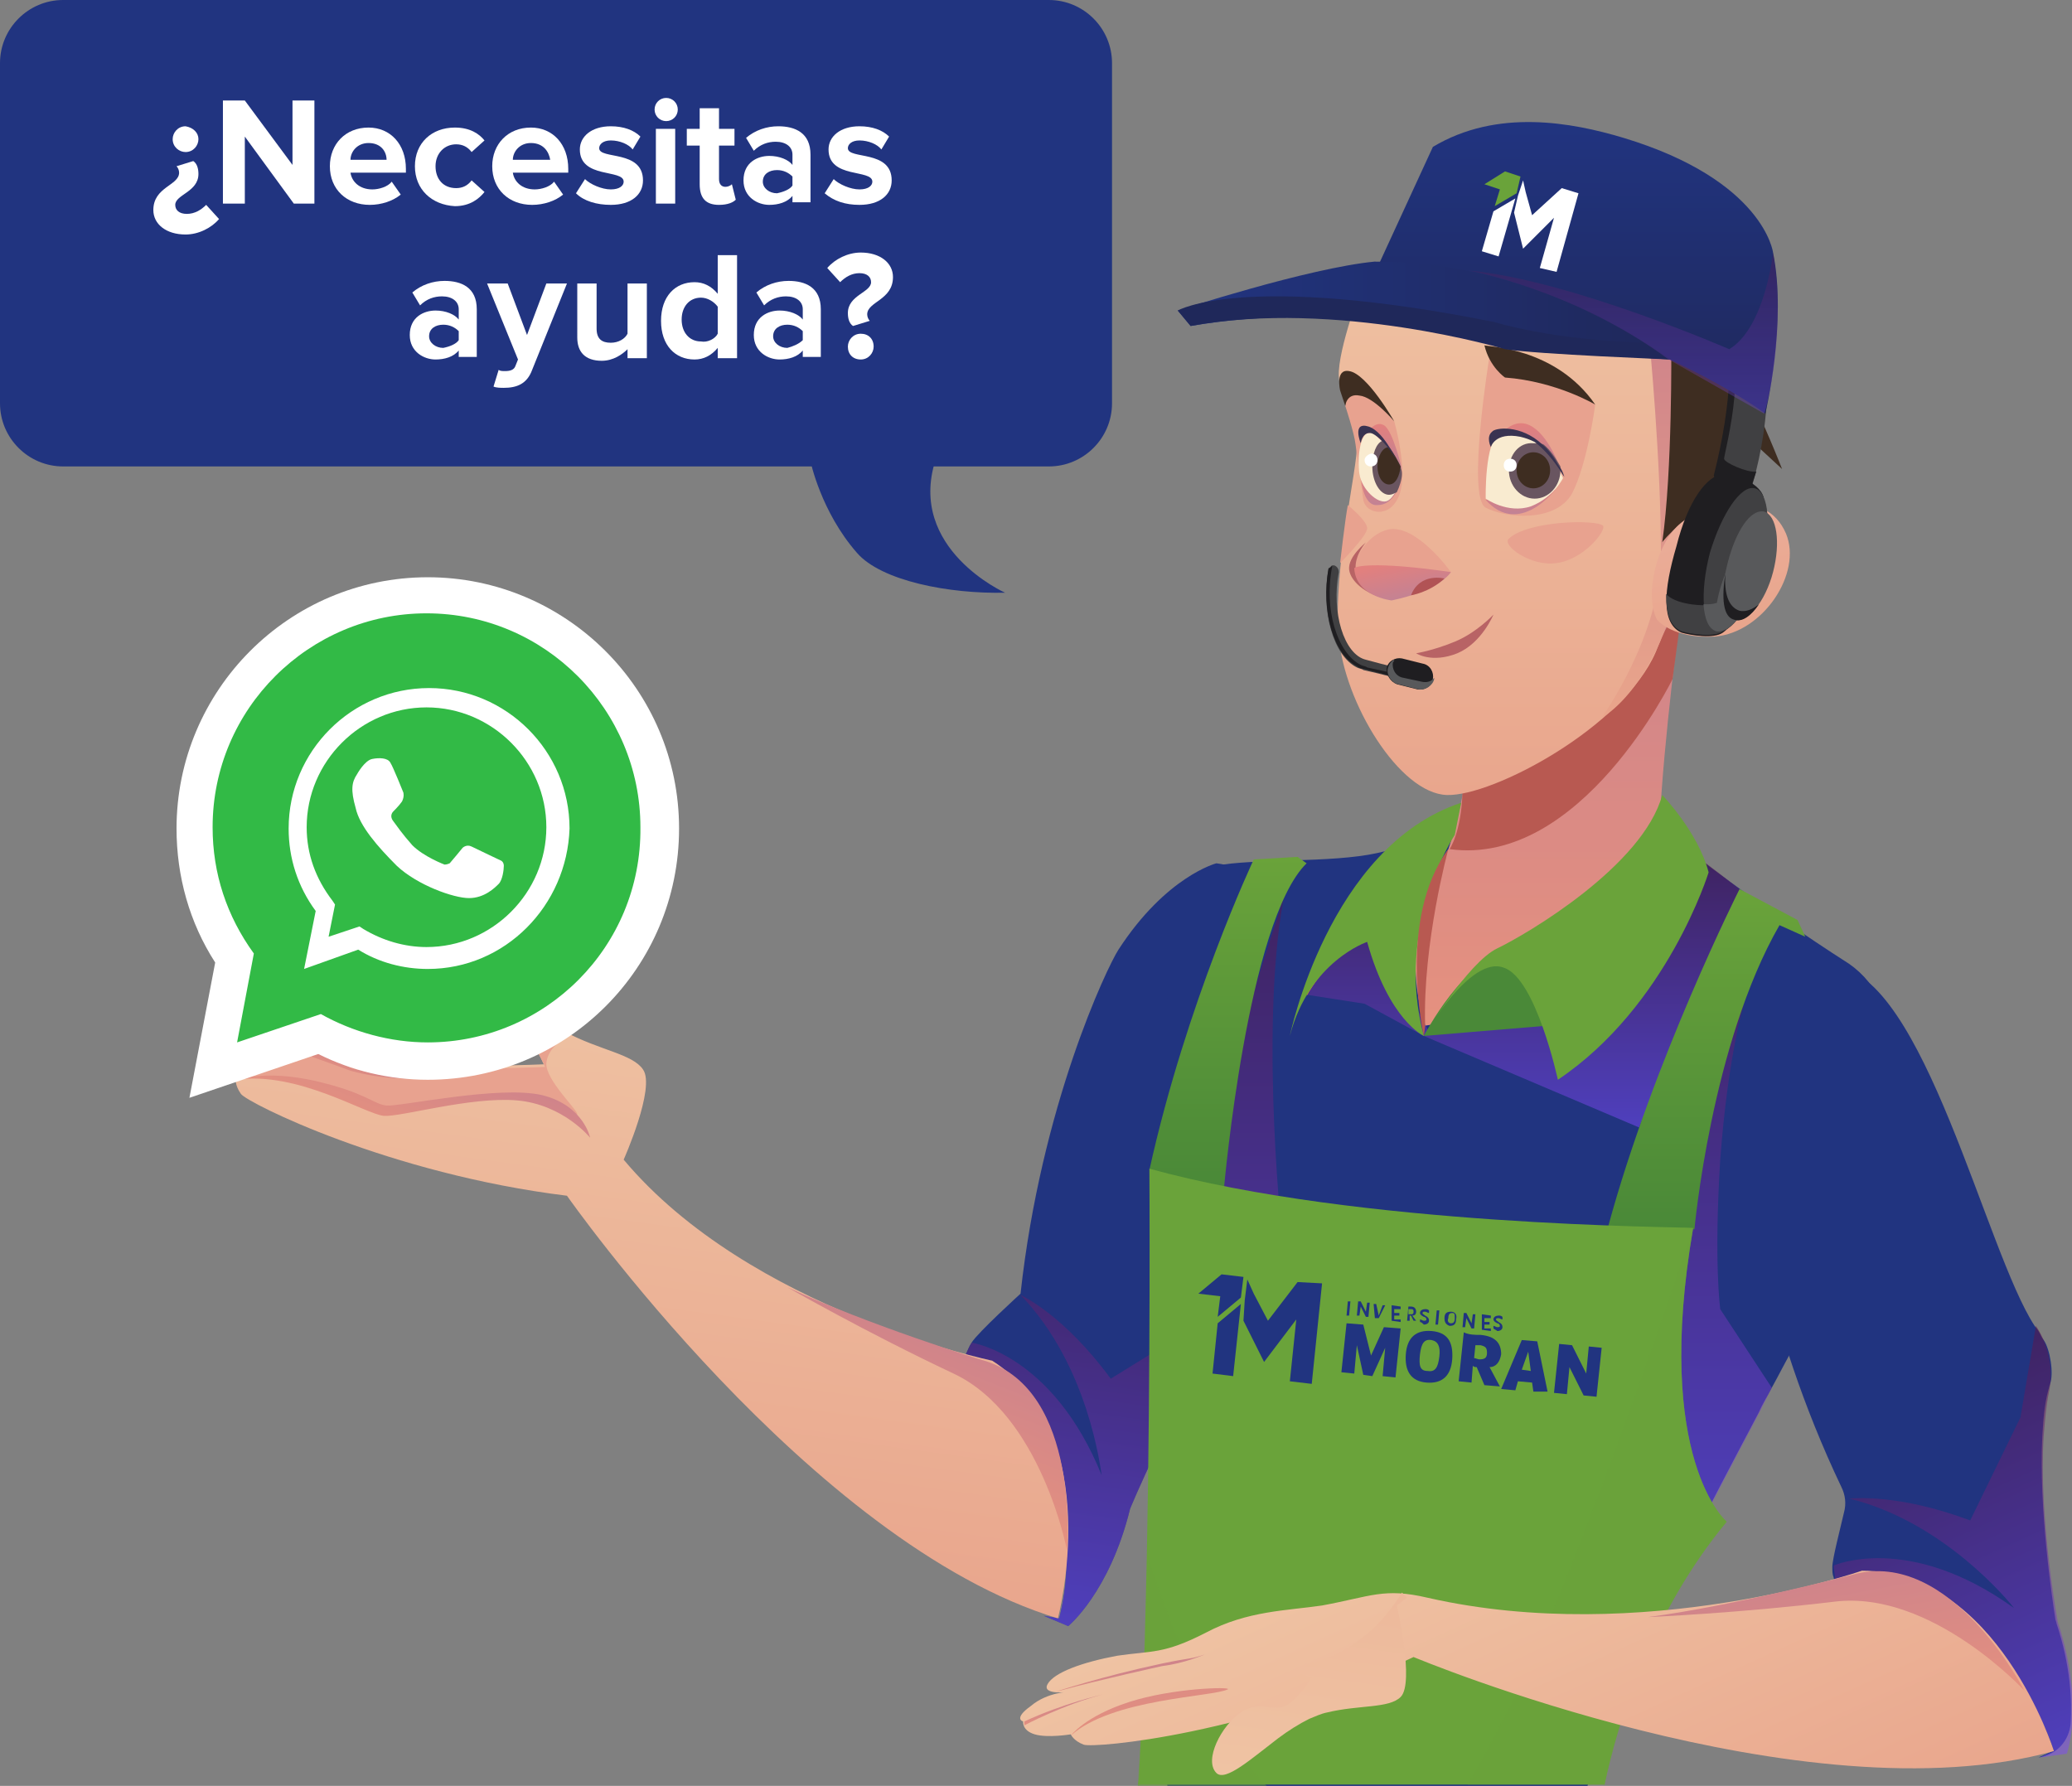 <?xml version="1.0" encoding="utf-8"?>
<!-- Generator: Adobe Illustrator 27.2.0, SVG Export Plug-In . SVG Version: 6.00 Build 0)  -->
<svg version="1.1" id="Capa_1" xmlns="http://www.w3.org/2000/svg" xmlns:xlink="http://www.w3.org/1999/xlink" x="0px" y="0px"
	 viewBox="0 0 160.8 138.6" style="enable-background:new 0 0 160.8 138.6;" xml:space="preserve">
<rect x="0" y="0" width="160.8" height="138.6" fill="#808080" stroke="none"/>
<style type="text/css">
	.st0{fill:#213480;}
	.st1{opacity:0.5;fill:url(#SVGID_1_);}
	.st2{fill:url(#SVGID_00000142137546246040767720000010196162362453464971_);}
	.st3{fill:url(#SVGID_00000055706946028334719300000010069502451958135486_);}
	.st4{fill:#E8A28F;}
	.st5{fill:url(#SVGID_00000152223189655057565750000006863445719750894217_);}
	.st6{fill:url(#SVGID_00000119827504034868128200000016414325234455539591_);}
	.st7{fill:url(#SVGID_00000047739224848409059850000003808290232836637094_);}
	.st8{fill:url(#SVGID_00000066489620769082535060000017317687757271462579_);}
	.st9{opacity:0.5;fill:url(#SVGID_00000079458259805220144910000012195266079172320130_);}
	.st10{fill:#E27B39;}
	.st11{opacity:0.5;fill:url(#SVGID_00000150793752783042016680000008389517293406855584_);}
	.st12{fill:#6AA33A;}
	.st13{fill:#4A8938;}
	.st14{fill:url(#SVGID_00000124125175959767561670000000274816240821004470_);}
	.st15{fill:url(#SVGID_00000136411690018792083160000008146123422104862872_);}
	.st16{fill:#B85951;}
	.st17{fill:#326335;}
	.st18{opacity:0.5;fill:#6AA33A;}
	.st19{fill:#FFFFFF;}
	.st20{fill:#32BA46;}
	.st21{fill:url(#SVGID_00000013913855817259627100000009389171378252049028_);}
	.st22{fill:url(#SVGID_00000111901787717539898670000014646576531755581858_);}
	.st23{fill:#3E2D21;}
	.st24{fill:url(#SVGID_00000171678508408515378800000009140353214521381028_);}
	.st25{fill:url(#SVGID_00000103228766578858404140000017099342453532192946_);}
	.st26{fill:url(#SVGID_00000072978195719251448350000011918406060868156579_);}
	.st27{fill:url(#SVGID_00000083085246260142069110000011255463159615295893_);}
	.st28{fill:#B86365;}
	.st29{fill:url(#SVGID_00000101093854311827594470000010306564822763072684_);}
	.st30{fill:#B15355;}
	.st31{fill:#F9EBD0;}
	.st32{fill:#695560;}
	.st33{fill:#393351;}
	.st34{fill:url(#SVGID_00000144327237698694008860000012871410642090429057_);}
	.st35{fill:url(#SVGID_00000134249690177786578380000013758303156634482850_);}
	.st36{fill:#404042;}
	.st37{fill:#1F1E21;}
	.st38{fill:#58595B;}
	.st39{fill:url(#SVGID_00000160179149525837482420000010350323824954107832_);}
	.st40{fill:url(#SVGID_00000118399546606596968940000007783769513564558491_);}
	.st41{fill:#1F285A;}
	.st42{opacity:0.3;fill:url(#SVGID_00000090996140192637824030000003980124942243194015_);}
	.st43{opacity:0.5;fill:url(#SVGID_00000088827865642013748100000009841546532286489248_);}
	.st44{fill:url(#SVGID_00000070104523688440826630000005335248718181042843_);}
	.st45{fill:url(#SVGID_00000012439039311773844930000008508207169733934008_);}
	.st46{fill:url(#SVGID_00000158717891365137305900000008795596598537136287_);}
	.st47{fill:url(#SVGID_00000054945021102473018830000005882414644427637172_);}
	.st48{fill:url(#SVGID_00000047026381395570112280000009836592401266752671_);}
	.st49{fill:url(#SVGID_00000070105544501853930940000015956526810186970501_);}
</style>
<g>
	<g>
		<path class="st0" d="M98.6,100.3c-1.3,0.7-2.7,2.3-4.1,4.1c-3.7,5.1-6.8,12.7-6.8,12.7c-1.6,6.5-4.8,9.1-4.8,9.1l-1.9-0.8l1.2,0.2
			c2.6-10.2-4.5-19.2-4.5-19.2l-2.9-0.4c0,0,0-0.2,0.1-0.6c0-0.1,0-0.2,0.1-0.4c0.1-0.2,0.2-0.5,0.4-0.8c0.5-0.8,3.8-3.8,3.8-3.8
			c1.6-14.6,6.7-25.3,7.6-26.7c3.7-5.7,7.6-6.7,7.6-6.7c8.8,1,4.2,22.1,4.3,29.7C98.6,99,98.6,100.3,98.6,100.3z"/>
		
			<linearGradient id="SVGID_1_" gradientUnits="userSpaceOnUse" x1="34.893" y1="158.68" x2="34.893" y2="127.433" gradientTransform="matrix(0.991 0.136 -0.136 0.991 70.473 -35.62)">
			<stop  offset="0" style="stop-color:#7E4BFA"/>
			<stop  offset="1" style="stop-color:#5E1345"/>
		</linearGradient>
		<path class="st1" d="M98.6,100.3c-1.8,1.1-2.7,2.4-4.1,4.1c-3.7,5.1-6.8,12.7-6.8,12.7c-1.6,6.5-4.8,9.1-4.8,9.1l-1.9-0.8l1.2,0.2
			c2.6-10.2-4.5-19.2-4.5-19.2l-2.8-0.4l0-0.6l0-0.2L75,105l0.4-0.8c0,0,6.3,0.9,10.1,10.3c-0.1-0.5-1-8.5-6.3-14
			c0.2,0.1,3.4,1.6,7,6.5l7.6-4.7l4.8-5.5c0,0,0,0,0,0C98.6,96.7,98.6,100.3,98.6,100.3z"/>
		<g>
			
				<linearGradient id="SVGID_00000080194084293720725120000010698430712624854448_" gradientUnits="userSpaceOnUse" x1="-2.452" y1="158.106" x2="-2.452" y2="112.312" gradientTransform="matrix(0.991 0.136 -0.136 0.991 70.473 -35.62)">
				<stop  offset="0" style="stop-color:#E9A68D"/>
				<stop  offset="1" style="stop-color:#EFC3A3"/>
			</linearGradient>
			<path style="fill:url(#SVGID_00000080194084293720725120000010698430712624854448_);" d="M82.1,125.6C62.9,119.8,44,92.8,44,92.8
				c-13.8-1.7-24.8-7.2-25.3-7.9c-0.5-0.7-0.4-1.2-0.4-1.2S16.7,83,16,82.2c-0.7-0.7-0.2-1.3-0.2-1.3s-0.5-0.6,1.1-0.8
				c1.7-0.2,3.1,0.7,3.1,0.7s-2-0.9-1.1-1.4c0.9-0.5,3.2,0,5.7,1.1c2.5,1.1,3.1,1.9,6.8,2.1c3.7,0.3,10.8,0,10.8,0s-0.9-2.1-1.9-2.8
				c-0.4-0.3-0.8-0.4-1.3-0.5c-0.7-0.1-1.5-0.2-2.4-1.1c-1.5-1.4-2.6-4.6-1.3-5.3c0.9-0.5,2.8,2,4.8,4.1c0.8,0.8,1.6,1.6,2.4,2.2
				c0.5,0.3,0.9,0.6,1.4,0.9c2.6,1.4,5.2,1.7,6,2.9c1,1.4-1.5,7-1.5,7c9.8,11.7,28.6,15.6,28.6,15.6
				C85.9,111.3,82.1,125.6,82.1,125.6z"/>
			
				<linearGradient id="SVGID_00000049932761286529662990000011843649865072578207_" gradientUnits="userSpaceOnUse" x1="19.91" y1="149.582" x2="22.621" y2="138.537" gradientTransform="matrix(0.991 0.136 -0.136 0.991 70.473 -35.62)">
				<stop  offset="0" style="stop-color:#E5917F"/>
				<stop  offset="1" style="stop-color:#D0848A"/>
			</linearGradient>
			<path style="fill:url(#SVGID_00000049932761286529662990000011843649865072578207_);" d="M61.1,99.9c0,0,6.1,3.5,12.9,6.7
				c6.8,3.2,8.8,13.7,8.8,13.7s1.1-12.4-6.4-14.7C76.3,105.6,67.3,102.8,61.1,99.9z"/>
			<path class="st4" d="M44.8,86.5c-0.2,0.7-0.4-0.4-2.3-1.1c-1.9-0.7-5.9-0.2-9.5,0.3c-3.6,0.4-2.7,0.5-6.2-0.8
				c-3.5-1.4-7.8-1.3-7.8-1.3l-0.7,0.2c0,0-1.7-0.7-2.3-1.5c-0.7-0.7-0.2-1.3-0.2-1.3s-0.6-0.6,1.1-0.7c1.7-0.2,3.2,0.7,3.2,0.7
				s-2-0.9-1.1-1.4c0.9-0.5,3.2,0,5.7,1.1c2.5,1.1,3.1,1.9,6.8,2.1c3.7,0.3,10.8,0,10.8,0s-0.9-2.1-1.9-2.8
				c-0.4-0.3-0.8-0.4-1.3-0.5c1-0.6,1.1-1.6,1.1-2.2c0.8,0.8,1.6,1.6,2.4,2.2c0.5,0.3,0.9,0.6,1.4,0.9c-0.6,0.4-1.5,1.1-1.6,2.1
				C42.3,83.8,44.9,86.2,44.8,86.5z"/>
			
				<linearGradient id="SVGID_00000163787771925302593070000014865361530584312501_" gradientUnits="userSpaceOnUse" x1="-22.231" y1="128.558" x2="-20.412" y2="121.149" gradientTransform="matrix(0.991 0.136 -0.136 0.991 70.473 -35.62)">
				<stop  offset="0" style="stop-color:#E5917F"/>
				<stop  offset="1" style="stop-color:#D0848A"/>
			</linearGradient>
			<path style="fill:url(#SVGID_00000163787771925302593070000014865361530584312501_);" d="M45.8,88.3c0,0-2.1-2.6-5.7-2.9
				c-3.6-0.3-9,1.3-10.3,1.2c-1.4-0.1-6.7-3.5-11.5-2.8c0,0,2.3-0.8,6.2,0.1s4.5,1.8,5.5,1.9s8.8-1.6,12.1-0.8
				C45.3,85.8,45.8,88.3,45.8,88.3z"/>
			
				<linearGradient id="SVGID_00000072959353516528059590000014857535050525877924_" gradientUnits="userSpaceOnUse" x1="-35.34" y1="123.901" x2="-35.05" y2="122.717" gradientTransform="matrix(0.991 0.136 -0.136 0.991 70.473 -35.62)">
				<stop  offset="0" style="stop-color:#E5917F"/>
				<stop  offset="1" style="stop-color:#D0848A"/>
			</linearGradient>
			<path style="fill:url(#SVGID_00000072959353516528059590000014857535050525877924_);" d="M15.7,81.2c0,0,3.4,0.3,6.4,1.2
				c0,0-3-1.1-6.3-1.5L15.7,81.2z"/>
			
				<linearGradient id="SVGID_00000135652865303195118600000017554444817959704450_" gradientUnits="userSpaceOnUse" x1="-28.804" y1="123.514" x2="-28.409" y2="121.906" gradientTransform="matrix(0.991 0.136 -0.136 0.991 70.473 -35.62)">
				<stop  offset="0" style="stop-color:#E5917F"/>
				<stop  offset="1" style="stop-color:#D0848A"/>
			</linearGradient>
			<path style="fill:url(#SVGID_00000135652865303195118600000017554444817959704450_);" d="M19.1,80.3c0,0,3.9,0.5,8.2,2.6
				c0,0,2.9,0.8,4.7,0.8c0,0-2.3,0.1-4.8-0.6c0,0-4.8-1.8-7.7-2.6L19.1,80.3z"/>
		</g>
	</g>
	<g>
		<path class="st0" d="M130.4,65.5c-11.7-5.5-16.4-0.9-23.5,0.7c-3.6,0.8-9.6,0.4-12.6,1c-1,0.2-3.4,4.4-3.7,10.4
			c-0.5,9.8-1.2,24.1-1.3,31c-0.1,5.3,0.9,24.8,0.9,24.8s-0.1,2.3,0.4,5.2h32.6c1.6-5.4,4.4-11.7,7.7-18.2c1.8-3.6,3.7-7.2,5.6-10.8
			c0.3-0.7,0.7-1.3,1-1.9c0.5-0.9,0.9-1.7,1.4-2.6c4.6-8.7,6.7-17.9,7.6-23.3c0.4-2.7-0.7-5.4-3-7C136.3,70.2,130.4,65.5,130.4,65.5
			z"/>
		
			<linearGradient id="SVGID_00000057117891908725838080000001452792851235829660_" gradientUnits="userSpaceOnUse" x1="545.173" y1="79.601" x2="545.173" y2="47.665" gradientTransform="matrix(-1 0 0 1 665.282 0)">
			<stop  offset="0" style="stop-color:#E5917F"/>
			<stop  offset="1" style="stop-color:#D0848A"/>
		</linearGradient>
		<path style="fill:url(#SVGID_00000057117891908725838080000001452792851235829660_);" d="M130.4,47.7c0,0-1.3,9.8-1.6,16.2
			c0,0-3.2,13.5-18.2,15.7c0,0-2.6-7.2,1.8-13.7c0,0,0.9-2.5,1.4-5.9c0.5-3.4,15.1-12.3,15.1-12.3H130.4z"/>
		
			<linearGradient id="SVGID_00000161606110557197313780000016456513065933087876_" gradientUnits="userSpaceOnUse" x1="547.104" y1="87.458" x2="547.104" y2="67.025" gradientTransform="matrix(-1 0 0 1 665.282 0)">
			<stop  offset="0" style="stop-color:#7E4BFA"/>
			<stop  offset="1" style="stop-color:#5E1345"/>
		</linearGradient>
		<path style="opacity:0.5;fill:url(#SVGID_00000161606110557197313780000016456513065933087876_);" d="M101.4,77.2l4.5,0.7l4.6,2.5
			l16.7,7.1L135,69l-2.6-2l-13.1,8.2l-4.6-0.2l-3.9,4.9l-1.7-3.3l-2.4-6C106.7,70.6,101.8,75.5,101.4,77.2z"/>
		<path class="st10" d="M107.6,71.4c0,0-4,2-6.2,5.9c0,0,1.1-5.8,4.7-8.2L107.6,71.4z"/>
		
			<linearGradient id="SVGID_00000173847648790911389360000015567176813878711457_" gradientUnits="userSpaceOnUse" x1="549.93" y1="120.48" x2="549.93" y2="69.806" gradientTransform="matrix(-1 0 0 1 665.282 0)">
			<stop  offset="0" style="stop-color:#7E4BFA"/>
			<stop  offset="1" style="stop-color:#5E1345"/>
		</linearGradient>
		<path style="opacity:0.5;fill:url(#SVGID_00000173847648790911389360000015567176813878711457_);" d="M137.5,107.7l-4-6.1
			c0,0,0,0,0,0c0-0.1-0.5-3.5,0-11.6c0.6-8,1.8-12,1.9-12.3l-10.6,21.3l-25.2-2c0,0-1.9-16.7,0-27.2c0,0-5.8,17.4-6.3,22.4
			c-0.6,5,5.2,25.2,5.2,25.2l31.1,1.3l1.3,1.8c1.8-3.6,3.7-7.2,5.6-10.8"/>
		<path class="st12" d="M110.5,80.4c0,0-2.7-1.2-4.4-7.3c0,0-4.5,1.5-6,7.3c0,0,3-14.7,13.3-18.1l-0.5,2.5
			C112.9,64.8,108.2,71.9,110.5,80.4z"/>
		<path class="st13" d="M120.1,79.6l-9.6,0.8c0,0,3.2-6.2,6.6-6.4C120.5,73.8,120.1,79.6,120.1,79.6z"/>
		<path class="st12" d="M110.5,80.4c0,0,3.4-5.7,5.7-6.8c2.3-1.1,11.3-6.4,12.8-11.9c0,0,2.8,2.9,3.6,6c0,0-3.2,10.4-11.7,16.1
			c0,0-1.7-7.9-4.2-8.7C114.1,74.1,110.5,80.4,110.5,80.4z"/>
		
			<linearGradient id="SVGID_00000070822330871126301590000013455026497014746776_" gradientUnits="userSpaceOnUse" x1="532.857" y1="95.401" x2="532.857" y2="68.999" gradientTransform="matrix(-1 0 0 1 665.282 0)">
			<stop  offset="2.793301e-03" style="stop-color:#4A8938"/>
			<stop  offset="1" style="stop-color:#6AA33A"/>
		</linearGradient>
		<path style="fill:url(#SVGID_00000070822330871126301590000013455026497014746776_);" d="M140.1,72.7l-0.6-1.3L135,69
			c0,0-6.7,13.3-10.2,26.2l6.7,0.2c0,0,1.3-14.4,6.6-23.6L140.1,72.7z"/>
		
			<linearGradient id="SVGID_00000034773798032370159390000018145421259400741819_" gradientUnits="userSpaceOnUse" x1="569.979" y1="92.162" x2="569.979" y2="66.498" gradientTransform="matrix(-1 0 0 1 665.282 0)">
			<stop  offset="2.793301e-03" style="stop-color:#4A8938"/>
			<stop  offset="1" style="stop-color:#6AA33A"/>
		</linearGradient>
		<path style="fill:url(#SVGID_00000034773798032370159390000018145421259400741819_);" d="M101.4,67l-0.7-0.5l-3.4,0.2
			c0,0-5.2,11-8.1,24.1c0,0,3.9,1,5.8,1.3C95,92.2,96.8,71.5,101.4,67z"/>
		<path class="st16" d="M129.8,52.7c0,0-7.1,14.6-17.3,13.2c0,0,0.9-1.3,1-4.4c0,0,10.2-2,15.9-12.9l0.9,0.4L129.8,52.7z"/>
		<path class="st16" d="M112.4,65.9c0,0-2,7.3-1.8,13.7l-0.1,0.8C110.5,80.4,108.4,71.3,112.4,65.9z"/>
		<path class="st17" d="M131.5,95.4c0,0-35,1-42.2-4.6C89.2,90.8,105.2,95.3,131.5,95.4z"/>
		<path class="st12" d="M124.5,138.6c1.1-5.2,3.7-13.5,9.5-20.5c0,0-5.7-4.8-2.6-22.8c-1-0.1-25.9-0.1-42.2-4.6c0,0,0.1,15.1-0.2,30
			c-0.1,4.5-0.2,9-0.4,13c0,0,0,0,0,0c-0.1,1.3-0.1,2.6-0.2,3.8c0,0.3,0,0.7-0.1,1H124.5z"/>
		<path class="st18" d="M88.6,133.8l-0.3,4.8h10c0,0-5.2-4.8-9.2-17.8C89,125.3,88.8,129.8,88.6,133.8
			C88.6,133.8,88.6,133.8,88.6,133.8z"/>
		<path class="st18" d="M124.5,138.6c1.1-5.2,3.7-13.5,9.5-20.5c0,0-5.7-4.8-2.6-22.8c0,0-6.7,20.2-12.2,32.8
			c-1.3,3.1-3.2,6.7-5.3,10.4H124.5z"/>
	</g>
	<g>
		<g>
			<g>
				<path class="st0" d="M104.5,102.7l1.3,0.1l0.6,2.4l1-2.2l1.3,0.1l-0.4,3.8l-1-0.1l0.2-2.2l-1,2.2l-0.7-0.1l-0.5-2.3l-0.2,2.2
					l-1-0.1L104.5,102.7z"/>
				<path class="st0" d="M109.1,105.1c0.1-1.3,0.8-1.9,2-1.8s1.7,0.8,1.6,2.2c-0.1,1.3-0.8,1.9-2,1.8S109,106.4,109.1,105.1z
					 M110.8,106.4c0.6,0.1,0.8-0.3,0.9-1.1c0.1-0.8-0.1-1.2-0.6-1.3c-0.6-0.1-0.8,0.3-0.9,1.1C110.1,106,110.2,106.4,110.8,106.4z"
					/>
				<path class="st0" d="M114.9,103.6c1.1,0.1,1.6,0.6,1.6,1.5c-0.1,0.6-0.4,1-0.9,1l0.8,1.5l-1.2-0.1l-0.6-1.4
					c-0.1,0-0.2,0-0.3-0.1l-0.1,1.3l-1-0.1l0.4-3.8C114,103.6,114.5,103.6,114.9,103.6z M114.8,105.5c0.4,0,0.6-0.1,0.6-0.5
					c0-0.4-0.1-0.5-0.5-0.6c-0.1,0-0.3,0-0.4,0l-0.1,1C114.5,105.4,114.7,105.5,114.8,105.5z"/>
				<path class="st0" d="M118.1,104l1.2,0.1l0.8,3.9L119,108l-0.1-0.7l-1.1-0.1l-0.2,0.7l-1.1-0.1L118.1,104z M118.8,106.4l-0.2-1.5
					l-0.5,1.4L118.8,106.4z"/>
				<path class="st0" d="M121,104.3l1,0.1l1.1,2.2l0.2-2.1l1,0.1l-0.4,3.8l-1-0.1l-1.1-2.2l-0.2,2.1l-1-0.1L121,104.3z"/>
			</g>
		</g>
		<g>
			<g>
				<path class="st0" d="M104.6,101l0.2,0l-0.1,1.1l-0.2,0L104.6,101z"/>
				<path class="st0" d="M105.4,101l0.2,0l0.4,0.8l0.1-0.7l0.2,0l-0.1,1.1l-0.2,0l-0.4-0.8l-0.1,0.7l-0.2,0L105.4,101z"/>
				<path class="st0" d="M106.6,101.2l0.2,0l0.2,0.9l0.3-0.8l0.2,0l-0.5,1l-0.3,0L106.6,101.2z"/>
				<path class="st0" d="M108,101.3l0.7,0.1l0,0.2l-0.5,0l0,0.3l0.4,0l0,0.2l-0.4,0l0,0.3l0.5,0l0,0.2l-0.7-0.1L108,101.3z"/>
				<path class="st0" d="M109.5,101.4c0.3,0,0.4,0.2,0.4,0.4c0,0.2-0.1,0.3-0.3,0.3l0.3,0.4l-0.2,0l-0.2-0.4c0,0-0.1,0-0.1,0l0,0.4
					l-0.2,0l0.1-1.1C109.3,101.4,109.4,101.4,109.5,101.4z M109.5,102c0.1,0,0.2,0,0.2-0.2c0-0.1,0-0.2-0.2-0.2c0,0-0.1,0-0.2,0
					l0,0.4C109.4,102,109.4,102,109.5,102z"/>
				<path class="st0" d="M110.2,102.6l0-0.2c0.1,0,0.2,0.1,0.3,0.1c0.1,0,0.2,0,0.2-0.1c0-0.1-0.1-0.2-0.2-0.2
					c-0.2-0.1-0.3-0.2-0.3-0.3c0-0.2,0.2-0.3,0.4-0.3c0.1,0,0.2,0,0.3,0.1l0,0.2c-0.1,0-0.2-0.1-0.3-0.1c-0.1,0-0.2,0-0.2,0.1
					c0,0.1,0.1,0.1,0.2,0.2c0.2,0.1,0.3,0.2,0.3,0.4c0,0.2-0.2,0.3-0.4,0.3C110.4,102.7,110.3,102.6,110.2,102.6z"/>
				<path class="st0" d="M111.5,101.7l0.2,0l-0.1,1.1l-0.2,0L111.5,101.7z"/>
				<path class="st0" d="M112.1,102.3c0-0.4,0.2-0.5,0.5-0.5c0.3,0,0.5,0.2,0.4,0.6c0,0.4-0.2,0.5-0.5,0.5
					C112.2,102.8,112.1,102.6,112.1,102.3z M112.6,102.7c0.2,0,0.3-0.1,0.3-0.4c0-0.3,0-0.4-0.2-0.4c-0.2,0-0.3,0.1-0.3,0.4
					C112.3,102.5,112.4,102.7,112.6,102.7z"/>
				<path class="st0" d="M113.6,101.9l0.2,0l0.4,0.8l0.1-0.7l0.2,0l-0.1,1.1l-0.2,0l-0.4-0.8l-0.1,0.7l-0.2,0L113.6,101.9z"/>
				<path class="st0" d="M115,102l0.7,0.1l0,0.2l-0.5,0l0,0.3l0.4,0l0,0.2l-0.4,0l0,0.3l0.5,0l0,0.2l-0.7-0.1L115,102z"/>
				<path class="st0" d="M115.9,103.1l0-0.2c0.1,0,0.2,0.1,0.3,0.1c0.1,0,0.2,0,0.2-0.1c0-0.1-0.1-0.2-0.2-0.2
					c-0.2-0.1-0.3-0.2-0.3-0.3c0-0.2,0.2-0.3,0.4-0.3c0.1,0,0.2,0,0.3,0.1l0,0.2c-0.1,0-0.2-0.1-0.3-0.1c-0.1,0-0.2,0-0.2,0.1
					c0,0.1,0.1,0.1,0.2,0.2c0.2,0.1,0.3,0.2,0.3,0.4c0,0.2-0.2,0.3-0.4,0.3C116.1,103.2,116,103.2,115.9,103.1z"/>
			</g>
		</g>
		<polygon class="st0" points="100.7,99.5 98.4,102.5 97.3,100.4 96.8,99.3 96.6,100.9 96.5,102.5 98.1,105.7 100.6,102.4 
			100.1,107.2 101.8,107.4 102.6,99.6 		"/>
		<polygon class="st0" points="96.3,101.2 94.5,102.7 94.1,106.6 95.7,106.8 		"/>
		<polygon class="st0" points="96.5,99.1 94.8,98.9 93,100.4 94.7,100.6 94.5,102.2 96.3,100.7 		"/>
	</g>
	<path class="st19" d="M16.7,74.7c-2-3.1-3-6.7-3-10.4c0-10.7,8.7-19.5,19.5-19.5c10.7,0,19.5,8.7,19.5,19.5s-8.7,19.5-19.5,19.5
		c-3,0-5.9-0.7-8.5-2l-10,3.4L16.7,74.7z"/>
	<g>
		<g>
			<g>
				<path class="st20" d="M33.2,80.9c-2.9,0-5.8-0.8-8.3-2.2l-6.5,2.2l1.3-6.9c-2.1-2.9-3.2-6.2-3.2-9.8c0-9.2,7.5-16.6,16.6-16.6
					c9.2,0,16.6,7.5,16.6,16.6C49.8,73.5,42.3,80.9,33.2,80.9z"/>
			</g>
		</g>
		<g>
			<path class="st19" d="M33.2,75.2c-1.9,0-3.8-0.5-5.4-1.5l-4.2,1.5l0.9-4.5c-1.4-1.9-2.1-4.1-2.1-6.4c0-6,4.9-10.9,10.9-10.9
				c6,0,10.9,4.9,10.9,10.9C44,70.3,39.2,75.2,33.2,75.2z M27.9,71.9l0.3,0.2c1.5,0.9,3.2,1.4,4.9,1.4c5.1,0,9.3-4.2,9.3-9.3
				c0-5.1-4.2-9.3-9.3-9.3c-5.1,0-9.3,4.2-9.3,9.3c0,2.1,0.7,4,2,5.7l0.2,0.3l-0.5,2.5L27.9,71.9z"/>
		</g>
		<path class="st19" d="M27.7,60.1c0,0,0.6-1.1,1.2-1.2c0.5-0.1,1.2-0.1,1.4,0.3c0.2,0.3,1,2.3,1,2.3s0.1,0.3-0.1,0.7
			c-0.2,0.3-0.7,0.8-0.7,0.8s-0.3,0.3,0,0.7c0.3,0.4,0.7,1,1.5,1.9c0.9,0.9,2.5,1.5,2.5,1.5s0.2,0,0.4-0.1c0.1-0.1,1-1.2,1-1.2
			s0.3-0.3,0.7-0.1c0.4,0.2,2.3,1.1,2.3,1.1s0.2,0.1,0.2,0.4c0,0.3-0.1,1.1-0.4,1.4c-0.3,0.3-1.1,1.1-2.3,1.1c-1.2,0-4-1-5.6-2.5
			c-1.5-1.5-2.9-3.1-3.2-4.5C27.2,61.3,27.3,60.7,27.7,60.1z"/>
	</g>
	<path class="st0" d="M81.4,36.2H4.9C2.2,36.2,0,34,0,31.3V4.9C0,2.2,2.2,0,4.9,0h76.5c2.7,0,4.9,2.2,4.9,4.9v26.4
		C86.3,34,84.1,36.2,81.4,36.2z"/>
	<g>
		<path class="st19" d="M15.4,13.5c0,1.4-1.8,1.6-1.8,2.4c0,0.4,0.3,0.7,0.9,0.7c0.6,0,1.1-0.3,1.5-0.7l1,1.1
			c-0.6,0.7-1.6,1.2-2.6,1.2c-1.5,0-2.5-0.8-2.5-1.9c0-1.8,2-1.9,2-2.9c0-0.2-0.1-0.4-0.2-0.5l1.3-0.4
			C15.3,12.7,15.4,13.1,15.4,13.5z M15.4,10.8c0,0.5-0.4,1-1,1c-0.5,0-1-0.4-1-1c0-0.5,0.4-1,1-1C15,9.9,15.4,10.3,15.4,10.8z"/>
		<path class="st19" d="M22.8,15.8l-3.8-5.2v5.2h-1.7v-8H19l3.7,5v-5h1.7v8H22.8z"/>
		<path class="st19" d="M25.6,12.9c0-1.7,1.2-3,3-3c1.7,0,2.9,1.3,2.9,3.2v0.3h-4.3c0.1,0.7,0.7,1.3,1.7,1.3c0.5,0,1.2-0.2,1.5-0.6
			l0.7,1c-0.6,0.5-1.5,0.8-2.4,0.8C26.9,15.9,25.6,14.7,25.6,12.9z M28.6,11.1c-0.9,0-1.4,0.7-1.4,1.3H30
			C30,11.8,29.6,11.1,28.6,11.1z"/>
		<path class="st19" d="M32.2,12.9c0-1.8,1.3-3,3.1-3c1.2,0,1.9,0.5,2.3,1l-1,0.9c-0.3-0.4-0.7-0.6-1.2-0.6c-0.9,0-1.6,0.7-1.6,1.7
			s0.6,1.7,1.6,1.7c0.5,0,0.9-0.2,1.2-0.6l1,0.9c-0.4,0.5-1.1,1.1-2.3,1.1C33.5,15.9,32.2,14.7,32.2,12.9z"/>
		<path class="st19" d="M38.2,12.9c0-1.7,1.2-3,3-3c1.7,0,2.9,1.3,2.9,3.2v0.3h-4.3c0.1,0.7,0.7,1.3,1.7,1.3c0.5,0,1.2-0.2,1.5-0.6
			l0.7,1c-0.6,0.5-1.5,0.8-2.4,0.8C39.5,15.9,38.2,14.7,38.2,12.9z M41.2,11.1c-0.9,0-1.4,0.7-1.4,1.3h2.9
			C42.6,11.8,42.2,11.1,41.2,11.1z"/>
		<path class="st19" d="M44.7,15l0.7-1.1c0.4,0.4,1.3,0.8,2,0.8c0.7,0,1-0.3,1-0.6c0-1-3.4-0.2-3.4-2.5c0-1,0.9-1.8,2.4-1.8
			c1,0,1.8,0.3,2.3,0.8l-0.6,1c-0.3-0.4-1-0.7-1.7-0.7c-0.6,0-0.9,0.3-0.9,0.6c0,0.9,3.4,0.1,3.4,2.5c0,1.1-0.9,1.9-2.5,1.9
			C46.3,15.9,45.3,15.6,44.7,15z"/>
		<path class="st19" d="M50.8,8.5c0-0.5,0.4-0.9,0.9-0.9c0.5,0,0.9,0.4,0.9,0.9s-0.4,0.9-0.9,0.9C51.2,9.4,50.8,9,50.8,8.5z
			 M50.9,15.8V10h1.5v5.8H50.9z"/>
		<path class="st19" d="M54.3,14.3v-3h-1V10h1V8.4h1.5V10H57v1.3h-1.2v2.6c0,0.4,0.2,0.6,0.5,0.6c0.2,0,0.4-0.1,0.5-0.2l0.3,1.2
			c-0.2,0.2-0.6,0.4-1.3,0.4C54.8,15.9,54.3,15.4,54.3,14.3z"/>
		<path class="st19" d="M61.5,15.8v-0.6c-0.4,0.5-1.1,0.7-1.8,0.7c-0.9,0-2-0.6-2-1.9c0-1.4,1.1-1.9,2-1.9c0.8,0,1.5,0.3,1.8,0.7
			v-0.8c0-0.6-0.5-1-1.3-1c-0.6,0-1.2,0.2-1.7,0.7l-0.6-1c0.7-0.6,1.6-0.9,2.5-0.9c1.3,0,2.5,0.5,2.5,2.2v3.7H61.5z M61.5,14.4v-0.7
			c-0.3-0.3-0.7-0.5-1.2-0.5c-0.6,0-1.1,0.3-1.1,0.9c0,0.5,0.5,0.9,1.1,0.9C60.8,14.9,61.3,14.7,61.5,14.4z"/>
		<path class="st19" d="M64,15l0.7-1.1c0.4,0.4,1.3,0.8,2,0.8c0.7,0,1-0.3,1-0.6c0-1-3.4-0.2-3.4-2.5c0-1,0.9-1.8,2.4-1.8
			c1,0,1.8,0.3,2.3,0.8l-0.6,1c-0.3-0.4-1-0.7-1.7-0.7c-0.6,0-0.9,0.3-0.9,0.6c0,0.9,3.4,0.1,3.4,2.5c0,1.1-0.9,1.9-2.5,1.9
			C65.6,15.9,64.7,15.6,64,15z"/>
		<path class="st19" d="M35.6,27.8v-0.6c-0.4,0.5-1.1,0.7-1.8,0.7c-0.9,0-2-0.6-2-1.9c0-1.4,1.1-1.9,2-1.9c0.8,0,1.5,0.3,1.8,0.7
			v-0.8c0-0.6-0.5-1-1.3-1c-0.6,0-1.2,0.2-1.7,0.7l-0.6-1c0.7-0.6,1.6-0.9,2.5-0.9c1.3,0,2.5,0.5,2.5,2.2v3.7H35.6z M35.6,26.4v-0.7
			c-0.3-0.3-0.7-0.5-1.2-0.5c-0.6,0-1.1,0.3-1.1,0.9c0,0.5,0.5,0.9,1.1,0.9C34.9,26.9,35.4,26.7,35.6,26.4z"/>
		<path class="st19" d="M38.7,28.7c0.1,0.1,0.3,0.1,0.5,0.1c0.4,0,0.7-0.1,0.8-0.4l0.2-0.5L37.8,22h1.6l1.5,4l1.5-4h1.6l-2.7,6.7
			c-0.4,1.1-1.2,1.4-2.2,1.4c-0.2,0-0.6,0-0.8-0.1L38.7,28.7z"/>
		<path class="st19" d="M48.7,27.8v-0.7c-0.4,0.4-1.1,0.9-2,0.9c-1.3,0-1.9-0.7-1.9-1.8V22h1.5v3.5c0,0.8,0.4,1.1,1.1,1.1
			c0.6,0,1.1-0.3,1.3-0.7V22h1.5v5.8H48.7z"/>
		<path class="st19" d="M55.7,27.8V27c-0.5,0.6-1.1,0.9-1.8,0.9c-1.5,0-2.6-1.1-2.6-3c0-1.9,1.1-3,2.6-3c0.7,0,1.3,0.3,1.8,0.9v-3
			h1.5v8H55.7z M55.7,25.9v-2.1c-0.3-0.4-0.8-0.7-1.3-0.7c-0.9,0-1.5,0.7-1.5,1.7c0,1,0.6,1.7,1.5,1.7
			C54.9,26.6,55.5,26.3,55.7,25.9z"/>
		<path class="st19" d="M62.3,27.8v-0.6c-0.4,0.5-1.1,0.7-1.8,0.7c-0.9,0-2-0.6-2-1.9c0-1.4,1.1-1.9,2-1.9c0.8,0,1.5,0.3,1.8,0.7
			v-0.8c0-0.6-0.5-1-1.3-1c-0.6,0-1.2,0.2-1.7,0.7l-0.6-1c0.7-0.6,1.6-0.9,2.5-0.9c1.3,0,2.5,0.5,2.5,2.2v3.7H62.3z M62.3,26.4v-0.7
			c-0.3-0.3-0.7-0.5-1.2-0.5c-0.6,0-1.1,0.3-1.1,0.9c0,0.5,0.5,0.9,1.1,0.9C61.5,26.9,62,26.7,62.3,26.4z"/>
		<path class="st19" d="M65.8,24.3c0-1.4,1.8-1.6,1.8-2.4c0-0.4-0.3-0.7-0.9-0.7c-0.6,0-1.1,0.3-1.5,0.7l-1-1.1
			c0.6-0.7,1.6-1.2,2.6-1.2c1.5,0,2.5,0.8,2.5,1.9c0,1.8-2,1.9-2,2.9c0,0.2,0.1,0.4,0.2,0.5l-1.3,0.4C65.9,25.1,65.8,24.7,65.8,24.3
			z M65.8,26.9c0-0.5,0.4-1,1-1s1,0.4,1,1c0,0.5-0.4,1-1,1S65.8,27.5,65.8,26.9z"/>
	</g>
	<path class="st0" d="M62.9,35.8c0,0,0.8,3.9,3.6,7.1c1.9,2.2,7.2,3.2,11.5,3.1c0,0-7.6-3.4-5.4-10.3H62.9z"/>
	<g>
		
			<linearGradient id="SVGID_00000057149802759180968370000007661810512360645771_" gradientUnits="userSpaceOnUse" x1="547.135" y1="61.636" x2="547.135" y2="17.809" gradientTransform="matrix(-1 0 0 1 665.282 0)">
			<stop  offset="0" style="stop-color:#E9A68D"/>
			<stop  offset="1" style="stop-color:#EFC3A3"/>
		</linearGradient>
		<path style="fill:url(#SVGID_00000057149802759180968370000007661810512360645771_);" d="M130.9,40.9c0,0-0.5,5.2-2.4,9.7
			c-2.5,5.8-12.6,11.2-16.2,11.1c-3.7-0.1-8-7.2-8.4-12.3c-0.5-5.1,1.5-13.2,1.4-14.9c-0.1-1.7-1.3-3.7-1.4-5.3
			c-0.1-2.1,1.9-7.3,1.9-7.3s8.5-7.8,19.9-1.7S130.9,40.9,130.9,40.9z"/>
		
			<linearGradient id="SVGID_00000046338747783520401060000009484218957329943692_" gradientUnits="userSpaceOnUse" x1="537.274" y1="55.747" x2="537.274" y2="26.401" gradientTransform="matrix(-1 0 0 1 665.282 0)">
			<stop  offset="0" style="stop-color:#E9A58B"/>
			<stop  offset="1" style="stop-color:#D0848A"/>
		</linearGradient>
		<path style="fill:url(#SVGID_00000046338747783520401060000009484218957329943692_);" d="M128,26.4c0,0,0.9,9.2,0.9,16.6
			c0,6.3-4.6,12.7-4.6,12.7s5.7-2.9,7-16.1s-1.7-13.3-1.7-13.3H128z"/>
		<path class="st23" d="M132.9,39.4c0,0,2.4-3.5,2.8-5.4l2.6,2.4c0,0-1.6-4.1-2.7-6l-5.9-3.5c0,0,0.1,9.6-0.7,15.2
			C128.9,42.1,131.5,39.2,132.9,39.4z"/>
		<path class="st4" d="M123.8,31.4c0,0-0.6,4.6-1.8,6.9c-1.3,2.3-5.2,1.9-6.7,1.1c-1.5-0.8,0.3-11.8,0.3-11.8S122.3,30.3,123.8,31.4
			z"/>
		<path class="st4" d="M108.2,32.7c0,0,1.1,3.8,0.4,5.7c-0.7,1.9-2.6,1.5-2.8,0.4c-0.1-0.8-0.5-3.4-0.6-4.3c-0.1-0.9-0.8-3-0.8-3
			s0.3-1.2,0.8-1.4S108.2,32.7,108.2,32.7z"/>
		<path class="st23" d="M123.8,31.4c0,0-3-1.8-7-2.1c0,0-1.2-0.8-1.6-2.5C115.3,26.9,120.7,26.9,123.8,31.4z"/>
		
			<linearGradient id="SVGID_00000152951087044513292600000006076551795882620848_" gradientUnits="userSpaceOnUse" x1="547.258" y1="39.894" x2="547.258" y2="37.975" gradientTransform="matrix(-1 0 0 1 665.282 0)">
			<stop  offset="0" style="stop-color:#C18295"/>
			<stop  offset="1" style="stop-color:#E2807E"/>
		</linearGradient>
		<path style="fill:url(#SVGID_00000152951087044513292600000006076551795882620848_);" d="M120.7,38c0,0-2.8,3.7-5.4,0.8L120.7,38z
			"/>
		
			<linearGradient id="SVGID_00000018201748546312894600000000198639804986484099_" gradientUnits="userSpaceOnUse" x1="558.176" y1="39.249" x2="558.176" y2="36.994" gradientTransform="matrix(-1 0 0 1 665.282 0)">
			<stop  offset="0" style="stop-color:#C18295"/>
			<stop  offset="1" style="stop-color:#E2807E"/>
		</linearGradient>
		<path style="fill:url(#SVGID_00000018201748546312894600000000198639804986484099_);" d="M108.6,37.6c0,0-0.4,1.6-1.7,1.6
			c-1.2,0.1-1.3-2.3-1.3-2.3L108.6,37.6z"/>
		
			<linearGradient id="SVGID_00000081649239470420336260000004198426848738871708_" gradientUnits="userSpaceOnUse" x1="546.694" y1="36.411" x2="546.694" y2="32.874" gradientTransform="matrix(-1 0 0 1 665.282 0)">
			<stop  offset="0" style="stop-color:#C18295"/>
			<stop  offset="1" style="stop-color:#E2807E"/>
		</linearGradient>
		<path style="fill:url(#SVGID_00000081649239470420336260000004198426848738871708_);" d="M121.1,36.4c0,0-0.9-2.7-2.4-3.4
			s-2.6,1.2-2.6,1.2L121.1,36.4z"/>
		
			<linearGradient id="SVGID_00000026870602465763257510000006521613404450850455_" gradientUnits="userSpaceOnUse" x1="557.879" y1="36.411" x2="557.879" y2="32.938" gradientTransform="matrix(-1 0 0 1 665.282 0)">
			<stop  offset="0" style="stop-color:#C18295"/>
			<stop  offset="1" style="stop-color:#E2807E"/>
		</linearGradient>
		<path style="fill:url(#SVGID_00000026870602465763257510000006521613404450850455_);" d="M108.8,36.4c0,0-0.7-3-1.4-3.4
			s-1.3,0.6-1.3,0.6L108.8,36.4z"/>
		<path class="st23" d="M108.2,32.7c0,0-2.1-3.7-3.5-3.9c-1.1-0.2-0.7,1.5-0.7,1.5l0.4,1.2c0,0,0.1-1,1.1-0.8
			C106.6,30.8,108.2,32.7,108.2,32.7z"/>
		<g>
			<path class="st4" d="M112.6,44.4c0,0-2.7-3.8-4.9-3.3c-2.2,0.6-2.8,3.3-2.8,3.3S109.6,45.3,112.6,44.4z"/>
			<path class="st28" d="M106,42.1c0,0-1.4,1.1-1.3,2.1c0.1,1,1.6,2.2,3.4,2.3c0,0-2.9-0.9-2.9-2.5C105.2,43,106,42.1,106,42.1z"/>
			
				<linearGradient id="SVGID_00000041287185635082250580000014384383352213800877_" gradientUnits="userSpaceOnUse" x1="-442.455" y1="351.698" x2="-442.455" y2="348.606" gradientTransform="matrix(-0.978 0.21 0.21 0.978 -397.25 -204.437)">
				<stop  offset="0" style="stop-color:#C18295"/>
				<stop  offset="1" style="stop-color:#E2807E"/>
			</linearGradient>
			<path style="fill:url(#SVGID_00000041287185635082250580000014384383352213800877_);" d="M112.6,44.4c0,0-0.8,1.4-4.6,2.2
				c0,0-2.8-0.3-2.9-2.5C105.1,44,106.4,43.5,112.6,44.4z"/>
			<path class="st30" d="M112.1,44.9c0,0-1.9-0.5-2.6,1.3C109.5,46.2,110.9,46,112.1,44.9z"/>
		</g>
		<path class="st31" d="M115.3,38.7c0,0-0.1-4.5,1.1-5.1c1.7-0.9,3.9,1.2,4.9,3.5c0,0-0.7,1.5-2.5,2.2
			C117,39.9,115.3,38.7,115.3,38.7z"/>
		<path class="st31" d="M105.5,36.8c0.2,1.2,1.4,2.3,2.1,2.1c0.3-0.1,0.5-0.4,0.7-0.7c0.2-0.4,0.4-1,0.4-1.4c0-0.1,0-0.3-0.1-0.5
			c-0.2-0.4-0.5-1-0.9-1.5c-0.2-0.2-0.3-0.4-0.5-0.6c-0.4-0.4-0.7-0.7-0.9-0.6C105.6,33.5,105.3,35.4,105.5,36.8z"/>
		<path class="st32" d="M117.1,36.5c0,1.2,0.9,2.2,2,2.2c1.1,0,2-1,2-2.2c0-0.1,0-0.1,0-0.1c0-0.1,0-0.1,0-0.2
			c-0.4-0.7-0.8-1.3-1.3-1.7c-0.2-0.1-0.4-0.1-0.6-0.1H119C117.9,34.3,117.1,35.3,117.1,36.5z"/>
		<path class="st23" d="M117.7,36.5c0,0.8,0.6,1.4,1.3,1.4c0.7,0,1.3-0.6,1.3-1.4c0-0.8-0.6-1.4-1.3-1.4
			C118.3,35.1,117.7,35.7,117.7,36.5z"/>
		<path class="st32" d="M106.5,36.2c0,1.2,0.6,2.2,1.3,2.2c0.2,0,0.4-0.1,0.6-0.2c0.2-0.4,0.4-1,0.4-1.4c0-0.1,0-0.3-0.1-0.5
			c-0.2-0.4-0.5-1-0.9-1.5c-0.2-0.2-0.3-0.4-0.5-0.6C106.8,34.4,106.5,35.2,106.5,36.2z"/>
		<path class="st23" d="M106.9,36.2c0,0.8,0.4,1.4,0.9,1.4c0.5,0,0.8-0.6,0.9-1.4c-0.2-0.4-0.5-1-0.9-1.5
			C107.3,34.7,106.9,35.4,106.9,36.2z"/>
		<path class="st33" d="M115.7,34.7c0,0,0.3-1.2,2.3-0.8c0.4,0.1,0.7,0.2,1.1,0.4c0.8,0.6,1.5,1.5,1.9,2.1c0.2,0.3,0.3,0.5,0.4,0.6
			c-0.1-0.3-0.2-0.6-0.4-0.8c-0.4-0.7-0.8-1.3-1.3-1.7c-1.7-1.6-3.7-1.3-3.9-1C115.3,33.9,115.7,34.7,115.7,34.7z"/>
		<path class="st28" d="M115.9,47.7c0,0-1.3,1.4-3,2.1s-3,0.9-3,0.9s1.2,0.8,3.2,0C115,49.9,115.9,47.7,115.9,47.7z"/>
		<path class="st33" d="M108.6,36.2c0,0-1.1-2.7-2.4-3.1c-1.3-0.4-0.6,1.3-0.6,1.3s0.1-0.8,0.7-0.8
			C106.9,33.6,108.3,35.3,108.6,36.2z"/>
		<path class="st19" d="M116.7,36.1c0,0.3,0.2,0.5,0.5,0.5c0.3,0,0.5-0.2,0.5-0.5c0-0.3-0.2-0.5-0.5-0.5
			C116.9,35.6,116.7,35.8,116.7,36.1z"/>
		<path class="st19" d="M105.9,35.7c0,0.3,0.2,0.5,0.5,0.5c0.3,0,0.5-0.2,0.5-0.5s-0.2-0.5-0.5-0.5
			C106.1,35.3,105.9,35.5,105.9,35.7z"/>
		<g>
			
				<linearGradient id="SVGID_00000170265385586378246580000000249052413630668424_" gradientUnits="userSpaceOnUse" x1="1136.411" y1="530.704" x2="1136.411" y2="520.808" gradientTransform="matrix(-0.971 0.238 0.238 0.971 1111.796 -737.294)">
				<stop  offset="0" style="stop-color:#E9A68D"/>
				<stop  offset="1" style="stop-color:#EBAE9B"/>
			</linearGradient>
			<path style="fill:url(#SVGID_00000170265385586378246580000000249052413630668424_);" d="M128.6,48.1c0,0,1.2,1.5,4.5,1.3
				c3.7-0.3,6.8-4.9,5.5-8c-1.6-3.7-6.4-2.1-7.9-1C128.5,41.9,127.6,46.3,128.6,48.1z"/>
			
				<linearGradient id="SVGID_00000108308582848438913780000001486224002978199433_" gradientUnits="userSpaceOnUse" x1="1136.17" y1="529.453" x2="1136.17" y2="524.086" gradientTransform="matrix(-0.971 0.238 0.238 0.971 1111.796 -737.294)">
				<stop  offset="0" style="stop-color:#E5917F"/>
				<stop  offset="1" style="stop-color:#D0848A"/>
			</linearGradient>
			<path style="fill:url(#SVGID_00000108308582848438913780000001486224002978199433_);" d="M129.6,45.2c0,0,1.8-2.5,7.9-3.6
				c0,0-2,0.7-2.6,1.5c0,0,1.1,3.7-0.5,4.8l-0.2-0.6C134.2,47.2,129.5,48.7,129.6,45.2z"/>
		</g>
		<path class="st4" d="M117.1,41.8c-0.6,0.5,1.7,2.2,3.7,1.9c2.2-0.3,3.9-2.6,3.6-2.9C123.9,40.3,118.6,40.4,117.1,41.8z"/>
		<path class="st4" d="M104.6,39.2c0,0,1.5,1.2,1.5,1.8c0,0.6-2.1,2.7-2.1,2.7S104.4,40.2,104.6,39.2z"/>
	</g>
	<g>
		<path class="st36" d="M105.3,51.8c0.2,0.1,0.4,0.1,0.5,0.2c1.8,0.4,2.8,0.7,2.8,0.7l0.2-0.8c0,0-1-0.2-2.8-0.7
			c-1.7-0.4-2.7-3.7-2.1-6.8c0-0.2-0.1-0.4-0.3-0.5l0,0c-0.2-0.1-0.4,0.1-0.5,0.3C102.5,47.5,103.5,50.9,105.3,51.8z"/>
		<path class="st37" d="M103.4,43.9C103.3,43.9,103.3,44,103.4,43.9c-0.7,3.4,0.4,6.8,2.2,7.7c0.2,0.1,0.4,0.1,0.5,0.2
			c1.4,0.3,2.3,0.5,2.6,0.6l-0.1,0.2c0,0-1-0.2-2.8-0.7c-0.2,0-0.4-0.1-0.5-0.2c-1.8-0.9-2.8-4.3-2.2-7.6
			C103.2,44.1,103.3,44,103.4,43.9z"/>
		<path class="st37" d="M108.4,53.1l1.6,0.4c0.5,0.1,1.1-0.2,1.2-0.8l0,0c0.1-0.5-0.2-1.1-0.8-1.2l-1.6-0.4
			c-0.5-0.1-1.1,0.2-1.2,0.8l0,0C107.6,52.4,107.9,52.9,108.4,53.1z"/>
		<path class="st38" d="M108.2,51.2c0,0.1,0,0.1-0.1,0.2l0,0c-0.1,0.5,0.2,1.1,0.8,1.2l1.4,0.3c0.4,0.1,0.8,0,1-0.3c0,0,0,0.1,0,0.1
			l0,0c-0.1,0.5-0.7,0.9-1.2,0.8l-1.6-0.4c-0.5-0.1-0.9-0.7-0.8-1.2l0,0C107.8,51.5,108,51.3,108.2,51.2z"/>
	</g>
	<g>
		<path class="st36" d="M134.5,25.5c-0.5-3.4-5.2-8.1-11.5-9.5c0,0,3.4-0.1,6.9,2c3.5,2.2,5.8,5,6.8,7.9
			C137.6,28.9,134.5,25.5,134.5,25.5z"/>
		<path class="st37" d="M130,19c3.2,2.1,4.5,5.4,4.5,5.4c0.2,0.1,1.7,0.7,1.7,0.7c0.1,0.3,0.2,0.6,0.3,0.9c0,0.1,0.1,0.2,0.1,0.3
			c-0.5-0.1-1.2-0.3-1.4-0.3c-0.1,0-0.2,0-0.5-0.1c-0.2-0.2-0.3-0.4-0.3-0.4c-0.5-3.4-5.2-8.1-11.5-9.5C125.1,16.5,126.8,17,130,19z
			"/>
		<path class="st36" d="M133.1,37c1.5-5.9,1.4-10.1,0.9-11.3s2.4-0.2,2.9,0.8c0.3,0.6,0.7,5.6-0.9,11.1
			C134.4,43.1,133.1,37,133.1,37z"/>
		<path class="st37" d="M134.7,25.1c-0.3,0-0.4,0.2-0.3,0.5c0.1,0.3,0.4,3,0.2,5.2c-0.2,2.3-0.8,4.6-0.8,4.8c0,0.3,1.8,1.1,2.5,1
			c-0.1,0.3-0.2,0.6-0.3,0.9c-0.1,0.4-0.2,0.7-0.4,1c-0.6-0.1-1.4-0.2-2.2-0.3c-0.2-0.7-0.4-1.3-0.4-1.3c1.5-5.9,1.4-10.1,0.9-11.3
			C133.8,25.1,134.1,25,134.7,25.1z"/>
		<path class="st37" d="M133.7,36.8c0.8-0.1,3.1,0.7,3.2,2c0.3,2.7-1.2,8.9-3.2,10.3c-0.7,0.5-2.5,0.2-3.2,0
			c-1.6-0.7-1.4-3.3-0.4-6.7C131,38.8,132.5,36.9,133.7,36.8z"/>
		<path class="st36" d="M133.7,49c-0.7,0.5-2.5,0.2-3.2,0c-0.9-0.4-1.2-1.4-1.2-2.9c0.7,0.8,2.8,1,3.9,0.8c0,0,0.4-3.1,1.3-4.8
			c0,0,0.5,2.4,0.7,4.5C134.9,47.7,134.3,48.6,133.7,49z"/>
		<path class="st36" d="M132.7,42.9c-0.8,3.1-0.6,5.8,0.5,6.1c1.1,0.3,2.7-1.9,3.5-5c0.8-3.1,0.6-5.8-0.5-6.1
			C135.1,37.6,133.6,39.9,132.7,42.9z"/>
		<path class="st38" d="M133.9,44.5c0,0,1.4,0.5,1.5,2.7c-0.7,1.2-1.5,1.9-2.2,1.8c-0.6-0.2-0.9-0.9-1-2.1c0.4,0,0.7,0,1-0.1
			C133.3,46.9,133.2,46.3,133.9,44.5z"/>
		<path class="st38" d="M134.1,43.6c-0.6,2.3-0.6,4.2,0.5,4.5c1,0.3,2.4-1.4,3-3.7c0.6-2.3,0.3-4.4-0.7-4.7
			C135.8,39.5,134.7,41.3,134.1,43.6z"/>
		<path class="st37" d="M135,47.4c0.5,0.1,1-0.1,1.5-0.5c-0.6,0.9-1.3,1.4-1.9,1.2c-0.9-0.2-1-1.7-0.7-3.6
			C133.8,46,134.1,47.1,135,47.4z"/>
	</g>
	<g>
		<g>
			
				<linearGradient id="SVGID_00000004509108007673633870000003545402472110090406_" gradientUnits="userSpaceOnUse" x1="543.6" y1="32.13" x2="543.6" y2="9.43" gradientTransform="matrix(-1 0 0 1 665.282 0)">
				<stop  offset="0" style="stop-color:#1F285A"/>
				<stop  offset="0.996" style="stop-color:#213480"/>
			</linearGradient>
			<path style="fill:url(#SVGID_00000004509108007673633870000003545402472110090406_);" d="M137,32.1c0,0,1.7-7.1,0.6-12.5
				c0,0-0.7-5.6-11.6-8.9c-4-1.2-9.8-2.3-14.8,0.7L105.4,24c0,0,8-2.8,19.8,2C133.2,29.2,137,32.1,137,32.1z"/>
			
				<linearGradient id="SVGID_00000087408562515619844610000004698462148947210931_" gradientUnits="userSpaceOnUse" x1="535.639" y1="24.153" x2="573.879" y2="24.153" gradientTransform="matrix(-1 0 0 1 665.282 0)">
				<stop  offset="0" style="stop-color:#1F285A"/>
				<stop  offset="0.996" style="stop-color:#213480"/>
			</linearGradient>
			<path style="fill:url(#SVGID_00000087408562515619844610000004698462148947210931_);" d="M129.6,27.9c0,0-11.3-0.7-13.9-1.3
				c-2.7-0.6-12.3-3.2-23.3-1.3l-1-1.2c0,0,10.1-3.3,15.3-3.8C106.7,20.4,117.8,19.5,129.6,27.9z"/>
			<path class="st41" d="M91.4,24.1c0,0,5.1-3,24.6,0.9c0,0,4.4,1.4,11.7,1.6l2,1.3c0,0-10.4-0.4-12.9-0.8c0,0-13.1-3.9-24.4-1.8
				L91.4,24.1z"/>
			
				<linearGradient id="SVGID_00000120545514830597052580000018235664716805797809_" gradientUnits="userSpaceOnUse" x1="539.232" y1="32.13" x2="539.232" y2="19.602" gradientTransform="matrix(-1 0 0 1 665.282 0)">
				<stop  offset="0" style="stop-color:#7E4BFA"/>
				<stop  offset="1" style="stop-color:#5E1345"/>
			</linearGradient>
			<path style="opacity:0.3;fill:url(#SVGID_00000120545514830597052580000018235664716805797809_);" d="M137.6,19.6
				c0,0-0.6,5.8-3.4,7.5c0,0-12.4-5.4-20.2-6.1c0,0,8.2,1.5,15.5,6.9l7.4,4.2C137,32.1,138.7,25.8,137.6,19.6z"/>
		</g>
		<g>
			<polygon class="st19" points="121.2,14.6 118.9,16.7 118.4,14.9 118.2,14 117.8,15.2 117.5,16.5 118.2,19.3 120.6,16.9 
				119.5,20.8 120.8,21.1 122.5,15 			"/>
			<polygon class="st19" points="117.6,15.4 115.9,16.4 115,19.5 116.3,19.9 			"/>
			<polygon class="st12" points="118,13.7 116.8,13.3 115.2,14.3 116.4,14.7 116,16 117.7,15 			"/>
		</g>
	</g>
	<g>
		<path class="st0" d="M158.6,104c0.5,0.7,0.8,2.6,0.5,3.4c-0.4,1.3-0.5,2.3-0.6,4c-0.3,5.7,0.8,12.9,1,14.2c0,0.1,0.1,0.3,0.1,0.4
			c1.1,3.3,1.2,6,1.1,7.7c-0.1,1.4-1.1,2.5-2.5,2.7l0,0l1.1-0.5c-2.6-7.9-9.8-12-12.8-13.3c-0.8-0.4-1.6-0.3-2.4,0l-1.5,0.7
			c0,0-0.1-0.2-0.2-0.5c0-0.1-0.1-0.2-0.1-0.4c-0.1-0.2-0.1-0.5-0.1-0.8c0-0.6,0.6-2.9,0.9-4.2c0.2-0.7,0.1-1.4-0.2-2
			c-6.1-12.8-7.4-24.1-7.4-25.6c0-5.3,3-11,4.3-13.3c0.5-0.9,1.5-1.6,2.6-1.5c6.9,0.6,11.7,22.1,15.5,27.9
			C158.4,103.5,158.3,103.6,158.6,104z"/>
		
			<linearGradient id="SVGID_00000106857367142481369660000008677682670741961379_" gradientUnits="userSpaceOnUse" x1="359.74" y1="74.167" x2="359.74" y2="42.92" gradientTransform="matrix(0.91 -0.414 0.414 0.91 -197.332 217.529)">
			<stop  offset="0" style="stop-color:#7E4BFA"/>
			<stop  offset="1" style="stop-color:#5E1345"/>
		</linearGradient>
		<path style="opacity:0.5;fill:url(#SVGID_00000106857367142481369660000008677682670741961379_);" d="M158,102.9
			c1,1.5,1.4,3.4,1,5.2c-0.2,1-0.3,2.1-0.4,3.4c-0.4,6.3,1.1,14.4,1.1,14.4c2.1,6.4,0.7,10.2,0.7,10.2l-2.1,0.3l1.1-0.5
			c-3.3-10-14-13.9-14-13.9l-2.6,1.2l-0.3-0.5l-0.1-0.2l0-0.2l-0.1-0.8c0,0,5.8-2.6,14,3.3c-0.3-0.4-5.4-6.7-12.8-8.5
			c0.3,0,3.8-0.4,9.4,1.7l3.9-8L158,102.9C158,102.9,158,102.9,158,102.9C158,102.9,158,102.9,158,102.9z"/>
		
			<linearGradient id="SVGID_00000060717698646257654100000010678044897964367549_" gradientUnits="userSpaceOnUse" x1="322.567" y1="73.593" x2="322.567" y2="36.109" gradientTransform="matrix(0.91 -0.414 0.414 0.91 -197.332 217.529)">
			<stop  offset="0" style="stop-color:#E9A68D"/>
			<stop  offset="1" style="stop-color:#EFC3A3"/>
		</linearGradient>
		<path style="fill:url(#SVGID_00000060717698646257654100000010678044897964367549_);" d="M159.4,135.9
			c-19.4,5.4-49.7-7.3-49.7-7.3c-12.5,6-24.8,7.1-25.6,6.8c-0.8-0.3-1-0.8-1-0.8s-1.8,0.3-2.8,0c-1-0.3-0.9-1-0.9-1
			s-0.8-0.2,0.6-1.2c1.3-1.1,3-1.1,3-1.1s-2.2,0.3-1.7-0.6c0.5-0.9,2.7-1.7,5.4-2.2c2.7-0.4,3.6-0.1,6.9-1.8c3.2-1.7,6.3-1.7,9-2.1
			c3.8-0.7,4.8-1.4,8.2-0.6c16.7,3.8,33.7-2.1,33.7-2.1C155,121.9,159.4,135.9,159.4,135.9z"/>
		
			<linearGradient id="SVGID_00000112605953352899963520000014076835096957351600_" gradientUnits="userSpaceOnUse" x1="344.929" y1="65.069" x2="347.641" y2="54.024" gradientTransform="matrix(0.91 -0.414 0.414 0.91 -197.332 217.529)">
			<stop  offset="0" style="stop-color:#E5917F"/>
			<stop  offset="1" style="stop-color:#D0848A"/>
		</linearGradient>
		<path style="fill:url(#SVGID_00000112605953352899963520000014076835096957351600_);" d="M127.9,125.5c0,0,7-0.3,14.5-1.2
			c7.5-0.9,14.7,6.9,14.7,6.9s-5.7-11.1-13.3-9C143.8,122.2,134.7,124.6,127.9,125.5z"/>
		
			<linearGradient id="SVGID_00000004520401794141884770000013821549595501816511_" gradientUnits="userSpaceOnUse" x1="298.112" y1="42.461" x2="299.383" y2="37.28" gradientTransform="matrix(0.819 -0.373 0.414 0.91 -172.361 206.157)">
			<stop  offset="0" style="stop-color:#E5917F"/>
			<stop  offset="1" style="stop-color:#D0848A"/>
		</linearGradient>
		<path style="fill:url(#SVGID_00000004520401794141884770000013821549595501816511_);" d="M87.6,132.1c-3.4,1.1-4.5,2.6-4.5,2.6
			c3.2-2.9,11.1-3,12.2-3.6C95.5,130.9,91,131,87.6,132.1z"/>
		
			<linearGradient id="SVGID_00000106857943486622362760000014661060207509150646_" gradientUnits="userSpaceOnUse" x1="289.679" y1="39.389" x2="289.97" y2="38.205" gradientTransform="matrix(0.91 -0.414 0.414 0.91 -197.332 217.529)">
			<stop  offset="0" style="stop-color:#E5917F"/>
			<stop  offset="1" style="stop-color:#D0848A"/>
		</linearGradient>
		<path style="fill:url(#SVGID_00000106857943486622362760000014661060207509150646_);" d="M79.5,133.9c0,0,3-1.6,6.1-2.4
			c0,0-3.1,0.7-6.1,2.1L79.5,133.9z"/>
		
			<linearGradient id="SVGID_00000120550876284795115350000011943210340826542221_" gradientUnits="userSpaceOnUse" x1="295.604" y1="38.851" x2="295.785" y2="38.116" gradientTransform="matrix(0.91 -0.414 0.414 0.91 -197.332 217.529)">
			<stop  offset="0" style="stop-color:#E5917F"/>
			<stop  offset="1" style="stop-color:#D0848A"/>
		</linearGradient>
		<path style="fill:url(#SVGID_00000120550876284795115350000011943210340826542221_);" d="M81.9,131.3c0,0,3.6-1.2,8.3-2.2
			c2.4-0.5,2.1-0.3,3.3-0.7c0,0-1.6,0.7-3.3,0.9c0,0-5,1.1-7.9,1.9L81.9,131.3z"/>
		<g>
			
				<linearGradient id="SVGID_00000057124966782198477260000002011528640544300713_" gradientUnits="userSpaceOnUse" x1="-27.569" y1="1343.578" x2="-27.569" y2="1297.784" gradientTransform="matrix(0.882 0.124 3.063618e-02 -0.978 85.978 1411.204)">
				<stop  offset="0" style="stop-color:#E9A68D"/>
				<stop  offset="1" style="stop-color:#EFC3A3"/>
			</linearGradient>
			<path style="fill:url(#SVGID_00000057124966782198477260000002011528640544300713_);" d="M96.3,132.9c0.9-0.6,1.6-0.5,2.2-0.4
				c0.4,0,0.8,0.1,1.2-0.1c1-0.4,2.1-2.2,2.1-2.2s-0.6-0.2-1.4-0.5c0.5-0.2,1-0.4,1.4-0.7c0.1,0,0.1,0,0.2,0
				c2.9-0.8,5.2-2.8,6.8-5.4c0.1,0.1,0.3,0.3,0.4,0.4c-0.3,0.2-0.5,0.4-0.8,0.6c0,0,1.4,6,0.3,7.1c-0.9,0.9-3.2,0.6-5.7,1.2
				c-0.5,0.1-0.9,0.3-1.4,0.5c-0.8,0.4-1.6,0.9-2.4,1.5c-2.1,1.6-4.1,3.4-4.8,2.7C93.4,136.6,94.8,133.9,96.3,132.9z"/>
		</g>
	</g>
</g>
</svg>
